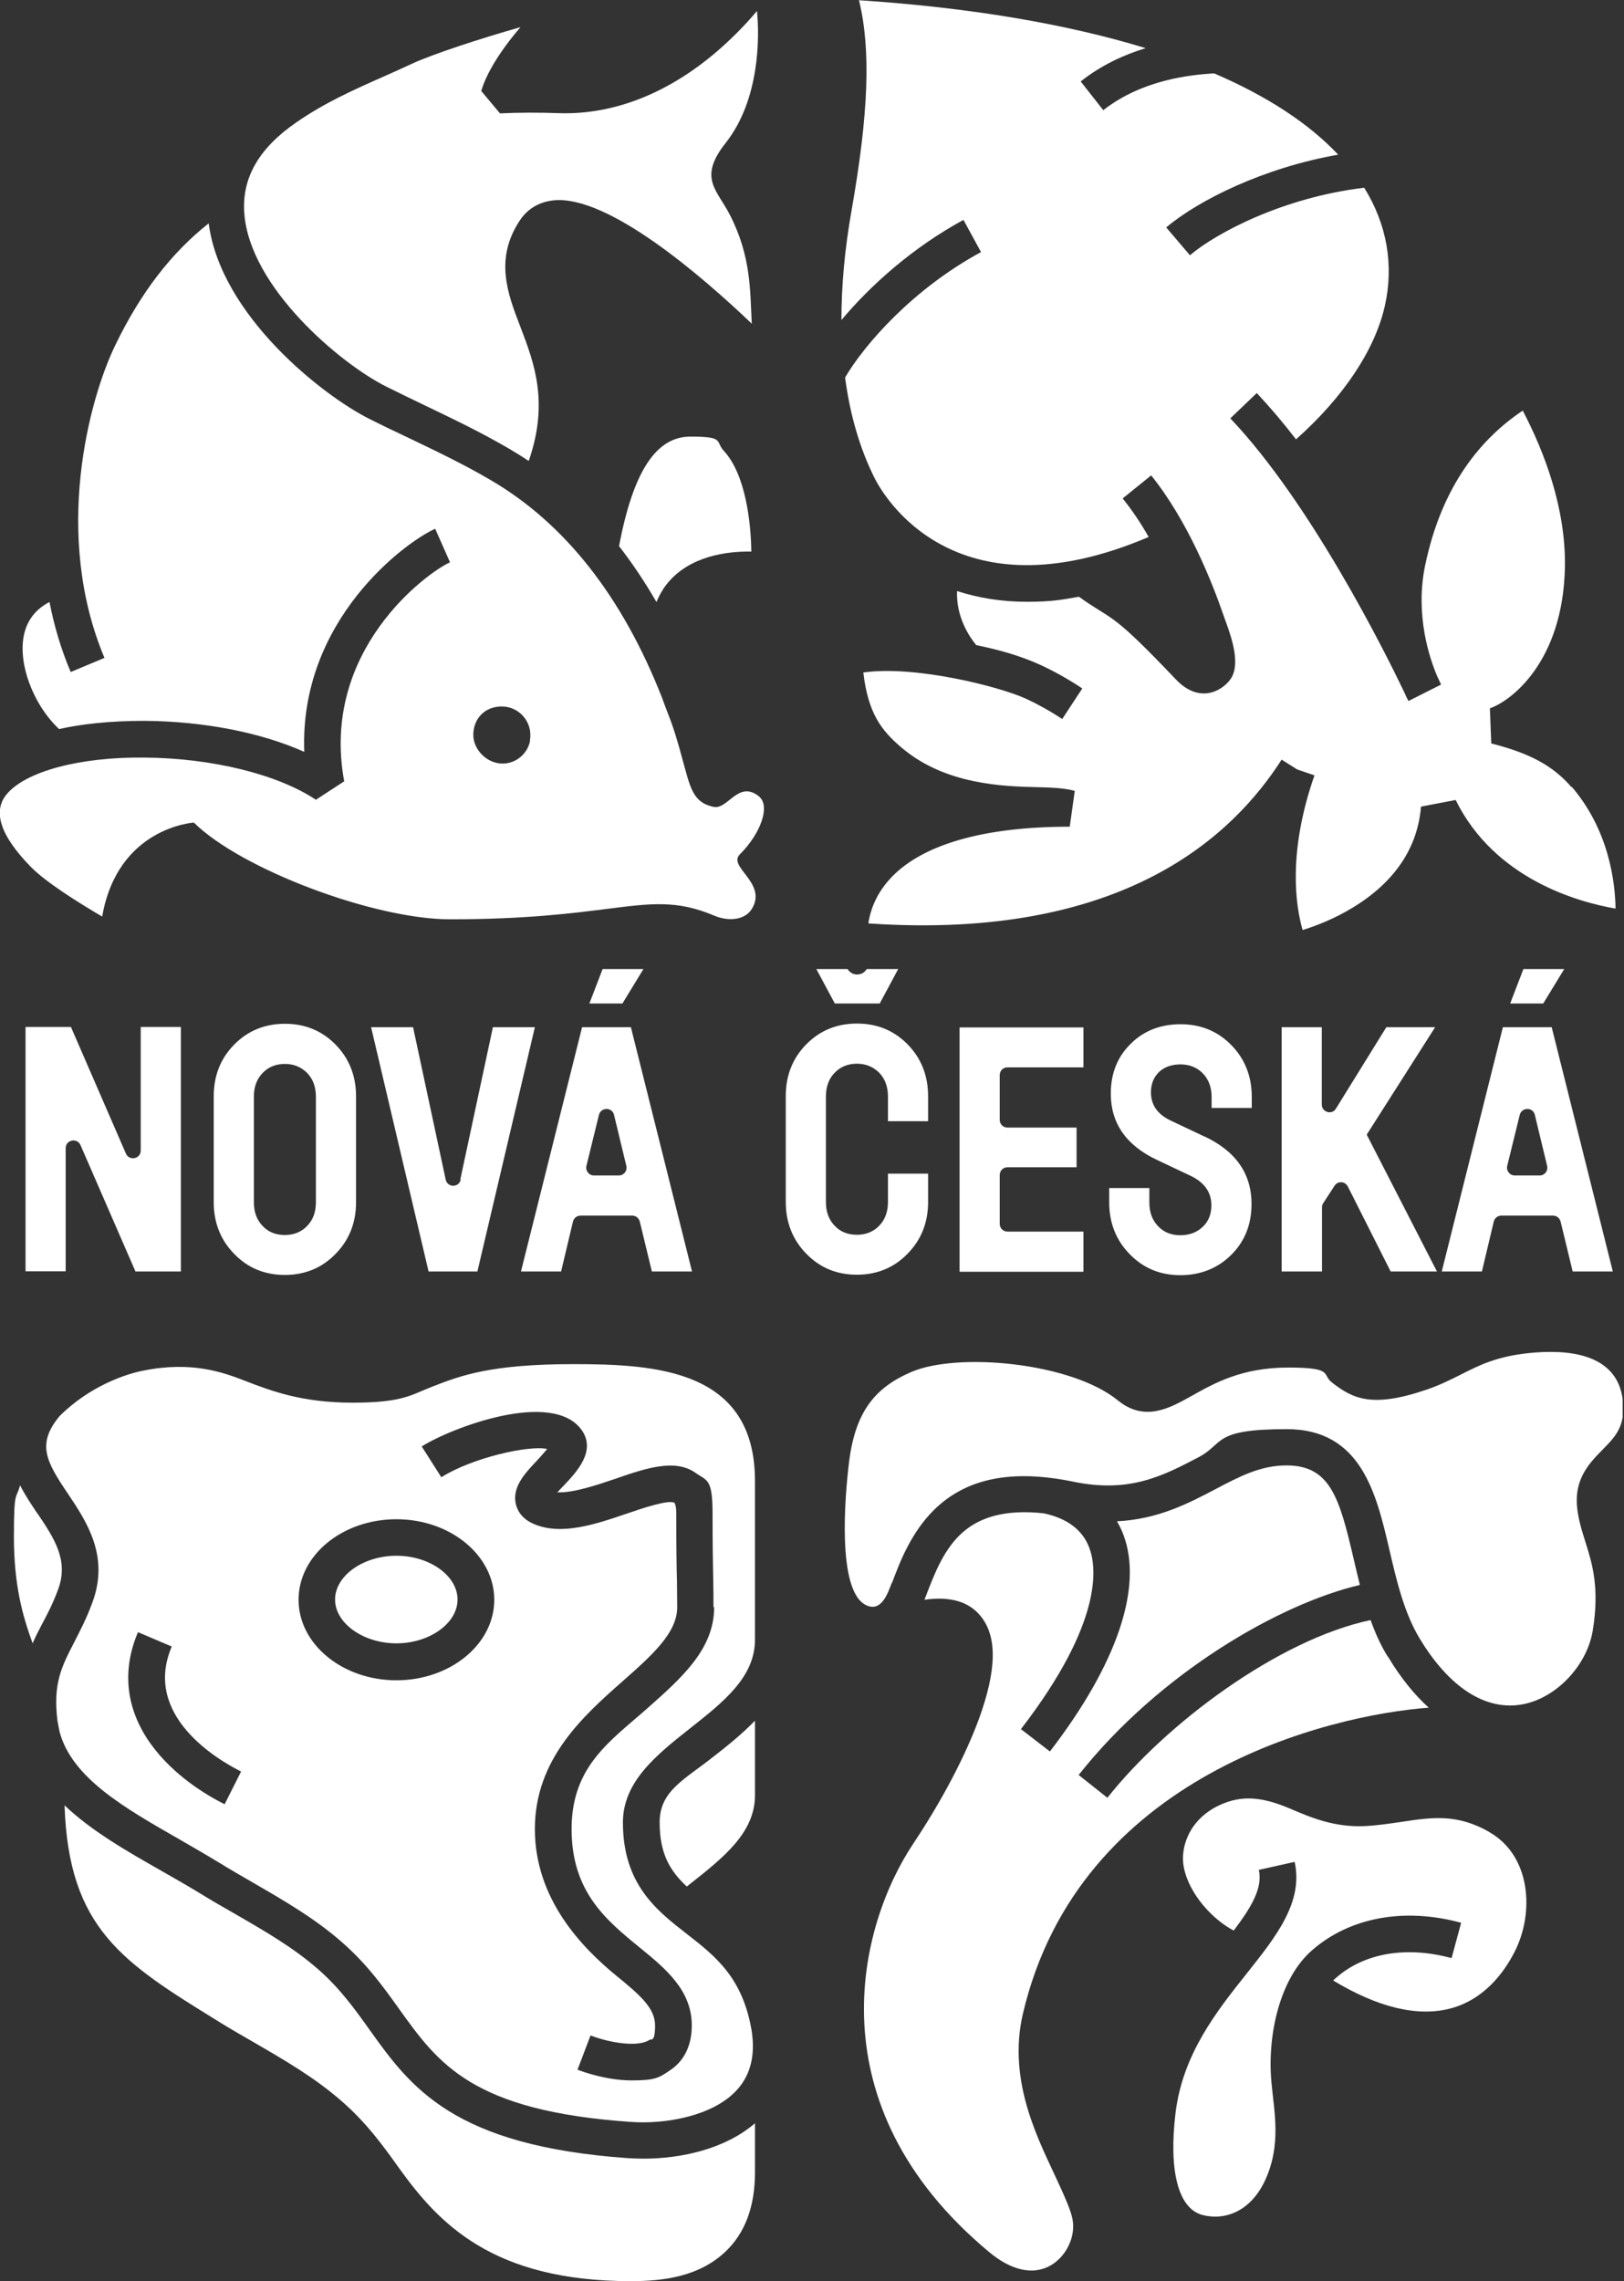 <svg xmlns="http://www.w3.org/2000/svg" width="712" height="1000" fill="none"><rect width="100%" height="100%" fill="#333333" stroke="none"/><g clip-path="url(#a)" fill="#fff"><path d="M331.899 5c1.1 11.3 1.2 38.7-13.7 57.6-12.2 15.4-4 20.4 1.7 31.4 9.6 18.6 8.9 33.8 9.7 47.9-22.2-21.2-62.9-56.2-86.6-54.1-6.4.6-11.6 3.6-15 8.7-11.3 16.9-5.5 32.2.2 46.9 5.9 15.5 12.6 32.8 3.6 58.7-2.8-1.9-5.7-3.7-8.6-5.4-12.3-7.2-25.1-13.3-37.6-19.3-5.4-2.6-11-5.3-16.4-8-19.8-9.9-59.8-43.4-62.1-76-1.1-15.3 6.3-28.3 22.6-39.6 12.5-8.7 25.1-14.3 38.4-20.2 4.1-1.8 8.3-3.7 12.6-5.7 9.1-4.2 30.2-11.1 47.5-16-14.1 16.4-16.8 26.6-17.2 28l8.2 9.8c8.5-.4 17.1-.4 25.5-.1 24.6.9 49.3-9 71.4-28.6 6.3-5.6 11.6-11.2 15.7-16.1l.1.1Zm-2.4 236.8c-10.5-.2-27.3 1.8-37.2 14.3-1.9 2.4-3.3 5-4.5 7.8-5.1-8.8-10.5-16.9-16.4-24.5 6.2-32.7 16.2-48 31.3-48 15.1 0 10.8 2 14.6 6.2 9.5 10.2 11.9 31 12.1 44.1l.1.1Z"/><path d="M332.9 349.3c4.8 4 .8 15.9-8.5 25.2-5.6 5.5 12.1 12.5 5.3 23.8-3 5.1-10.3 5.8-16.8 3-16.1-6.8-27.5-5.3-46.5-2.9-15.1 1.9-35.7 4.6-69.1 4.6-33.4 0-91.7-22-112.3-42.4 0 0-33.4 2-40.2 41.2-10.4-6.1-24.6-15-31.1-21.6-13.4-13.6-17.1-24.4-10.8-32 8.3-10 31.9-16.4 60.3-16.1 29.6.2 58.5 7.3 75.3 18.5l12.4-8.1c-10.6-57.6 36.7-91.7 46.4-96l-6.5-14.7c-12.9 5.7-59.6 39.9-57.4 97.8-19-8.5-44-13.4-70-13.6-15.3 0-27.7 1.4-37.5 3.6-11.6-10.9-18.4-29.5-15.2-42.1 1.5-6 5.2-10.6 11-13.6 2 10.3 5 20.6 9.3 30.7l14.8-6.2c-22.7-54-6.8-113.4 4.8-137.2 11.2-23.1 24.5-40.3 40.9-53.3 5.2 40.4 50.2 75.7 70.6 85.8 5.5 2.8 11.2 5.5 16.7 8.1 12.1 5.8 24.7 11.8 36.4 18.7 32.5 19 57.7 51.1 75.1 95.5.8 2.2 1.6 4.4 2.5 6.7 2.7 6.7 4.6 13.5 6.2 19.4 3.6 12.9 4.5 19.6 13.8 21.6 6.4 1.4 10.9-12.1 20.2-4.4h-.1Zm-100.6-24.6c1.5-8-4.6-15-12.3-15-7.7 0-12.5 5.6-12.5 12.5s7.1 13.9 15.2 12.3c4.9-1 8.8-4.9 9.7-9.8h-.1ZM689 344.8c16.4 19.1 19.1 41.8 19.3 53.5-16.3-2.8-53-12.9-70.1-47.6l-15.2 2.9c-1.5 18.2-11.6 33.1-29.8 44.2-8.3 5.1-16.6 8.2-22.1 9.9-3-10.3-6.7-33.8 5.2-67.8l-7.6-2.6-6.8-4.3c-20.9 32.6-68.6 79.5-181.2 71.8.7-4.8 2.8-12 9.1-19.1 13.6-15.3 41-23.3 79.2-23.3l2.2-15.7c-5-1.4-11.5-1.5-19.1-1.7-17.5-.4-39.8-2.7-57-17.4-8.8-7.5-14.5-15-16.6-32.8 22.4-3.2 59.1 6 71.1 11.4 5 2.3 10.5 5.3 16.1 9l8.8-13.4c-6.3-4.2-12.5-7.6-18.3-10.3-9.2-4.2-18.9-6.8-28.2-8.7-2.9-3.5-8.9-12.3-8.4-23.7 9.6 3.1 19.7 4.7 30.5 4.7s15-.8 22.9-2.2c.8.5 1.5 1 2.3 1.6 13.3 9.1 12.7 5.7 40.2 34.6 11.3 11.9 21.9 3.8 24.5-.9 4.3-7.7-1.6-21.4-3.6-27.2-4.9-14.3-15.6-41.3-31.7-61.3l-12.5 10.1c4.2 5.2 8 10.9 11.4 16.9-85.7 36.5-116.6-18.9-120-25.5-6.6-13.1-10.9-27.9-13.1-44.4 8.5-14.5 29.7-38.8 59.6-55l-7.7-14.1c-22.1 12-40.7 28.6-53.5 43.9 0-14.9 1.4-30.8 4.4-47.8 7.5-42.6 8.6-70.7 3.3-92.4 48.7 3.2 91 10.4 125.7 21-9.2 2.8-19.3 7.3-28.5 14.6l9.9 12.6c17.6-13.8 39.5-15.5 47.8-16.1h.9c23 9.9 41.3 21.8 54.3 35.6-32.6 5.7-61.2 19.9-75.4 31.9l10.4 12.2c11.5-9.8 41-25.4 76.4-29.6 10 16.1 13.1 34 9 52-4.4 19.2-18.1 39.8-38.9 58.3-5.6-7.3-11.4-14.1-17.2-20.3l-11.6 11.1c35.2 37 67.8 102.4 75.9 119.3 1.2 2.7 2 4.3 2.2 4.6l14.3-7.2c-.2-.4-.8-1.7-1.8-3.9-3.2-7.5-9.7-26.6-5.2-48.3 7.4-35.6 25-56 42.8-67.9 9.5 18.1 18.9 42.8 18.5 68.5-.8 42-24 59-32.9 62l.6 15.4c17.2 4.4 27.1 9.8 35.3 19.3l-.1-.4Zm-298 349c-1.8 4.8-4.6 13-11.2 9.9-13-6-9.4-48.1-7.5-63.2 2.8-21.8 11.4-32.2 27.1-39 20.4-8.9 70.4-4.2 90.7 12.4 11.8 9.6 22.7 3.4 32.4-2 9.8-5.5 21.9-12.4 42.2-12.4 20.3 0 14.7 3 19.2 6.5 9.1 7.1 17.4 11.4 41.5 3.2 5.9-2 10.6-4.4 15.2-6.7 7.9-4 15.4-7.8 29.3-9.3 17.7-1.9 39.3.1 41.6 20.8 1.2 11.2-3.2 15.7-8.9 21.5-5.5 5.6-12.3 12.5-11.2 24.8.5 5.5 2 10.3 3.6 15.4 3 9.5 6.4 20.2 3.3 39.1-2.5 15.3-15.9 29.5-30.6 32.3-16.2 3.1-32.3-7.2-45.4-29-6.7-11.2-10-25.1-13.1-38.5-5.8-24.9-12.4-53.1-45.1-53.1s-27.1 6.2-38.6 12.3c-15.5 8.1-30.1 15.8-54.6 10.8-27.4-5.7-47.5-1.6-61.7 12.6-4.8 4.8-8.4 10.3-11.3 15.8-2.9 5.5-5 11.1-6.9 16.1v-.3Zm262.2 109.5c18 10.4 19.6 35.3 10.8 52.4-4.7 9.2-13.4 20.9-28.2 24.8-14.3 3.7-31.6-.4-51.3-12.3.4-.4.9-.9 1.4-1.3 12.4-10.8 30.8-13.9 50.5-8.5l4.2-15.5c-24.9-6.8-48.7-2.4-65.2 11.9-14.5 12.5-19.8 37.6-18 57.7 1.1 12.8 4.6 27.5-2.8 43.4-6.2 13.3-17.3 17.7-27.4 15.1-10.6-2.8-14.9-19.2-11.8-44.9 3.2-25.8 18.1-44.5 31.3-61.1 12.8-16.1 24.8-31.2 20.9-48.8l-15.7 3.5c1.8 7.9-3.3 16.4-11 26.6-8.6-4.4-19.5-15.5-21.9-27.8-1.6-7.9 1.8-20.4 15.1-26.9 10.5-5.1 19.8-3.7 31.6 1.3 9.1 3.9 19.5 8.3 33 7.6 5.5-.3 10.6-1.1 15.5-1.8 13.8-2.1 24.8-3.7 39.1 4.6h-.1Z"/><path d="M608.502 726.2c5.8 9.7 11.9 17 17.9 22.4-43.9 3.3-153.3 29.5-177.9 134-7.2 30.5 7.7 57.1 15.5 74.3 3 6.5 5.5 12.2 6.2 15.9 1.5 7.5-2.6 16.2-9.4 20.2-7.6 4.5-17.3 2.5-27.2-5.8-77.4-64.5-57.3-142.9-33.2-179 12.6-18.9 22.8-38.4 28.8-54.7 7.8-21.5 8.1-36.2.6-45.2-5.2-6.3-13.5-8.6-24.5-7 .2-.6.5-1.2.7-1.8 3.4-8.9 7.3-19.1 14.5-26.3 8.4-8.4 20.6-11.6 37.1-9.8 10.3 2.2 17.1 7.3 20 15.2 3.1 8.2 6.3 32.3-30 79.4l12.7 9.8c29.4-38.2 40.8-71.9 32.3-94.8-.8-2.2-1.8-4.2-2.9-6.1 18-.9 31.2-7.8 43.2-14.1 10.6-5.6 19.8-10.4 31.1-10.4 19.1 0 23.2 14 29.4 40.7.9 3.8 1.8 7.7 2.8 11.7-35.4 8.3-88 38.7-123.3 83.3l12.6 10c25.6-32.4 74.8-69.3 115.4-77.9 2 5.6 4.4 11 7.5 16h.1Zm-592.1-62.8c7.4 11 13.8 20.6 9.1 33.3-2.2 6-4.7 10.9-7.2 15.5-1.4 2.7-2.8 5.4-4 8.2-4.5-12.4-8.2-25.6-8.2-46.8 0-21.2 1-15.9 2.7-22.5 2.2 4.4 5 8.5 7.6 12.4v-.1Zm157.4 18.6c14.6 0 26.8 8.8 26.8 19.2 0 10.4-12.3 19.2-26.8 19.2s-26.9-8.8-26.9-19.2c0-10.4 12.3-19.2 26.9-19.2Zm157.2 72.2V787c0 16.4-13.8 27.3-28.5 38.9-.5.4-.9.7-1.4 1.1-7.3-6.8-11.9-14.3-11.9-28.1s10.8-18.7 23.3-28.6c6.3-4.9 12.8-10.1 18.5-16v-.1Zm0 176.5v21.6c0 15.1-4.4 26.8-13.2 35-11.5 10.7-26.9 12.7-41.2 12.7-60.9 0-84.4-25.6-101.6-49.5-7-9.8-14.2-19.8-25.2-29.4-12-10.5-25.6-18.3-38.7-25.9-5-2.9-10.1-5.8-15.1-8.9l-.3-.2c-41.8-25.8-65.6-40.5-67.4-94.7 11.7 11.2 27.3 20.1 42.6 28.8 5.6 3.2 11.4 6.5 16.8 9.8 5.2 3.2 10.4 6.2 15.5 9.1 13 7.5 25.3 14.6 36.2 24.1 9.6 8.4 16 17.3 22.7 26.7 17.9 25 36.4 50.8 113.5 56.2 2.1.1 4.3.2 6.5.2 16.3 0 35.7-4.1 49-15.6h-.1Z"/><path d="M330.999 648.7v70.1c0 16.4-13.8 27.3-28.5 38.9-14.4 11.4-29.4 23.2-29.4 41.2 0 27.1 14.8 38.6 27.9 48.8 12.7 9.9 24.9 19.3 28.7 43.5.2 1.9.4 3.8.4 5.6 0 8.1-2.5 14.7-7.5 19.9-10.3 10.8-30.5 14.6-46 13.5-69.6-4.8-84.4-25.5-101.6-49.5-7-9.8-14.2-19.8-25.2-29.4-12-10.5-25.6-18.3-38.7-25.9-5-2.9-10.1-5.8-15.1-8.9-5.6-3.4-11.5-6.8-17.2-10.1-24.3-13.9-47.3-27-52.7-47.3-.3-1.6-.6-3.2-.9-4.7-2-16.3 1.7-23.6 7.4-34.6 2.5-4.9 5.4-10.4 7.9-17.3 7.6-20.4-2.6-35.6-10.8-47.8-9.5-14.1-13.7-21.7-3.6-33.9 13.2-13.2 29.2-18.5 36.5-19.9 21.4-4.4 35.5.8 44.5 4.3 11.9 4.6 25.3 9.7 47.5 9.7s25.7-3.5 35.1-7.1c11.8-4.6 25.1-9.8 61.6-9.8s79.7 2.5 79.7 51.2v-.5Zm-18.2 55.7c0-4.3 0-7.7-.1-11.8-.1-6.2-.3-14-.3-29.3s-2.5-14.1-7.4-17.6c-9-6.4-21.8-2.1-35.3 2.6-8.3 2.8-18.4 6.2-25.3 5.9.9-1.1 2-2.1 2.8-3 5.7-6 14.2-15.1 7.9-24.2-12.8-18.2-57.7-.9-70.2 7.1l8.6 13.5c13.3-8.5 38.5-14.2 46.4-12.4-1.3 1.6-3.1 3.6-4.4 5-5.4 5.7-10.9 11.6-9.4 18.9.6 2.8 2.4 6.6 8 9 12.1 5.2 27.3 0 40.8-4.6 6.4-2.2 18.2-6.2 20.8-4.7 0 0 .8 1 .8 4.6 0 15.5.1 23.3.3 29.6 0 4 .1 7.3.1 11.6 0 11.2-11 21-23.8 32.3-17.2 15.2-38.6 34.1-38.6 64.9 0 30.8 20.7 52 35.7 64.3 10.6 8.6 17 14.3 17 21.8s-1.7 5.9-2.4 6.3c-4.8 3.3-17 1.5-25.9-1.9l-5.7 15c2.8 1.1 13.1 4.7 23.7 4.7s12.1-1.2 17.1-4.6c4.3-2.9 9.3-8.7 9.3-19.5 0-15.5-11.6-25-22.9-34.2-14.7-12-29.8-24.4-29.8-51.9s16.9-38.5 33.2-52.9c15-13.3 29.3-25.9 29.3-44.3l-.3-.2Zm-96.1-3.1c0-19.4-19.2-35.3-42.9-35.3s-42.9 15.8-42.9 35.3c0 19.5 19.3 35.3 42.9 35.3 23.6 0 42.9-15.8 42.9-35.3Zm-118.2 89.6 7.2-14.3c-10.4-5.2-43.3-24.6-30.4-54.8l-14.8-6.3c-7.2 16.9-5.3 33.8 5.6 49 9.9 13.8 24.5 22.5 32.3 26.4h.1ZM79.3 557.4H59.4L35.3 502c-1.5-3.4-6.5-2.3-6.5 1.3v54H11.2V450.2h19.9l24.1 55.5c1.5 3.4 6.5 2.3 6.5-1.3v-54.2h17.6v107.2Zm76.8-30.4c0 9.2-3.1 16.8-9.2 22.9-5.9 6-13.3 9-22 9-8.8 0-16.1-3-22-9-6.1-6.1-9.2-13.8-9.2-22.9v-46.4c0-9.2 3.1-16.8 9.2-22.9 5.9-5.9 13.3-8.9 22-8.9 8.8 0 16.1 3 22 8.9 6.1 6.1 9.2 13.8 9.2 22.9V527Zm-44.8 0c0 4.4 1.3 7.9 4 10.6 2.5 2.6 5.8 3.8 9.6 3.8 3.9 0 7.1-1.3 9.6-3.8 2.7-2.7 4-6.2 4-10.6v-46.2c0-4.4-1.3-7.9-4-10.6-2.6-2.5-5.8-3.8-9.6-3.8-3.9 0-7.1 1.3-9.6 3.8-2.7 2.7-4 6.2-4 10.6V527Zm90.5-9.9 14.3-66.8h18.4l-25.2 107.1h-21.4l-25.2-107.1h18.4l14.3 66.8c.8 3.6 5.8 3.6 6.6 0h-.2Zm44.2 40.3h-17.6l26.8-107.1h21.4l26.8 107.1h-17.6l-5.3-21.9c-.4-1.5-1.7-2.6-3.3-2.6h-22.7c-1.6 0-2.9 1.1-3.3 2.6l-5.2 21.9Zm14.4-42.1h10.9c2.2 0 3.8-2 3.3-4.2l-5.4-22.4c-.8-3.4-5.7-3.4-6.6 0l-5.5 22.4c-.5 2.1 1.1 4.2 3.3 4.2Zm-2-75.4 5.8-15.1h17.9l-9.2 15.1h-14.5Zm130.9 51.7v-10.9c0-4.4-1.3-7.9-4-10.6-2.6-2.5-5.8-3.8-9.6-3.8-3.9 0-7.1 1.3-9.6 3.8-2.7 2.7-4 6.2-4 10.6v46.2c0 4.4 1.3 7.9 4 10.6 2.5 2.6 5.8 3.8 9.6 3.8 3.9 0 7.1-1.3 9.6-3.8 2.7-2.7 4-6.2 4-10.6v-12.4h17.6v12.4c0 9.2-3.1 16.8-9.2 22.9-5.9 6-13.3 9-22 9-8.8 0-16.1-3-22-9-6.1-6.1-9.2-13.8-9.2-22.9v-46.4c0-9.2 3.1-16.8 9.2-22.9 5.9-5.9 13.3-8.9 22-8.9 8.8 0 16.1 3 22 8.9 6.1 6.1 9.2 13.8 9.2 22.9v11h-17.6v.1Zm-17.7-66.8c1.9 3.2 6.5 3.2 8.4 0h13.8l-8.1 15.1H366l-8.1-15.1h13.8-.1ZM475 467.9h-33.3c-1.9 0-3.4 1.5-3.4 3.4v19.6c0 1.9 1.5 3.4 3.4 3.4H472v17.4h-30.3c-1.9 0-3.4 1.5-3.4 3.4v21.4c0 1.9 1.5 3.4 3.4 3.4H475v17.6h-54.3V450.4H475V468v-.1Zm52.9 30.2c13.9 6.5 20.8 16.4 20.8 29.7 0 9.2-3.1 16.7-9.2 22.6-5.9 5.7-13.3 8.6-22 8.6-8.8 0-16.1-3-22-9-6.1-6.1-9.2-13.8-9.2-22.9v-6.3h17.6v6.3c0 4.4 1.3 7.9 4 10.6 2.5 2.6 5.8 3.8 9.6 3.8 3.9 0 7.1-1.2 9.6-3.5 2.7-2.4 4-5.7 4-9.6 0-5.7-3-10-9-12.9l-14.8-7c-13.6-6.4-20.3-16.1-20.3-29.1 0-9 3-16.3 8.9-22 5.7-5.6 13-8.4 21.7-8.4 8.8 0 16.1 3 22 8.9 6.1 6.1 9.2 13.8 9.2 22.9v4.9h-17.6V481c0-4.4-1.3-7.9-4-10.6-2.5-2.5-5.8-3.8-9.6-3.8s-7 1.1-9.3 3.2c-2.4 2.2-3.7 5.3-3.7 9 0 5.6 2.9 9.7 8.6 12.4l14.8 7-.1-.1Zm51.6 59.3h-17.6V450.3h17.6v33.9c0 3.4 4.5 4.7 6.2 1.8l22.1-35.7h21.4l-30 47.1 30.8 60h-20.3l-18.8-37.3c-1.2-2.3-4.4-2.5-5.8-.3l-5 7.7c-.4.5-.5 1.2-.5 1.8v28.1h-.1Zm70.2 0h-17.6l26.8-107.1h21.4l26.8 107.1h-17.6l-5.3-21.9c-.4-1.5-1.7-2.6-3.3-2.6h-22.7c-1.6 0-2.9 1.1-3.3 2.6l-5.2 21.9Zm14.4-42.1H675c2.2 0 3.8-2 3.3-4.2l-5.4-22.4c-.8-3.4-5.7-3.4-6.6 0l-5.5 22.4c-.5 2.1 1.1 4.2 3.3 4.2Zm-2-75.4 5.8-15.1h17.9l-9.2 15.1h-14.5Z"/></g><defs><clipPath id="a"><path fill="#fff" d="M0 0h711.4v1000H0z"/></clipPath></defs></svg>